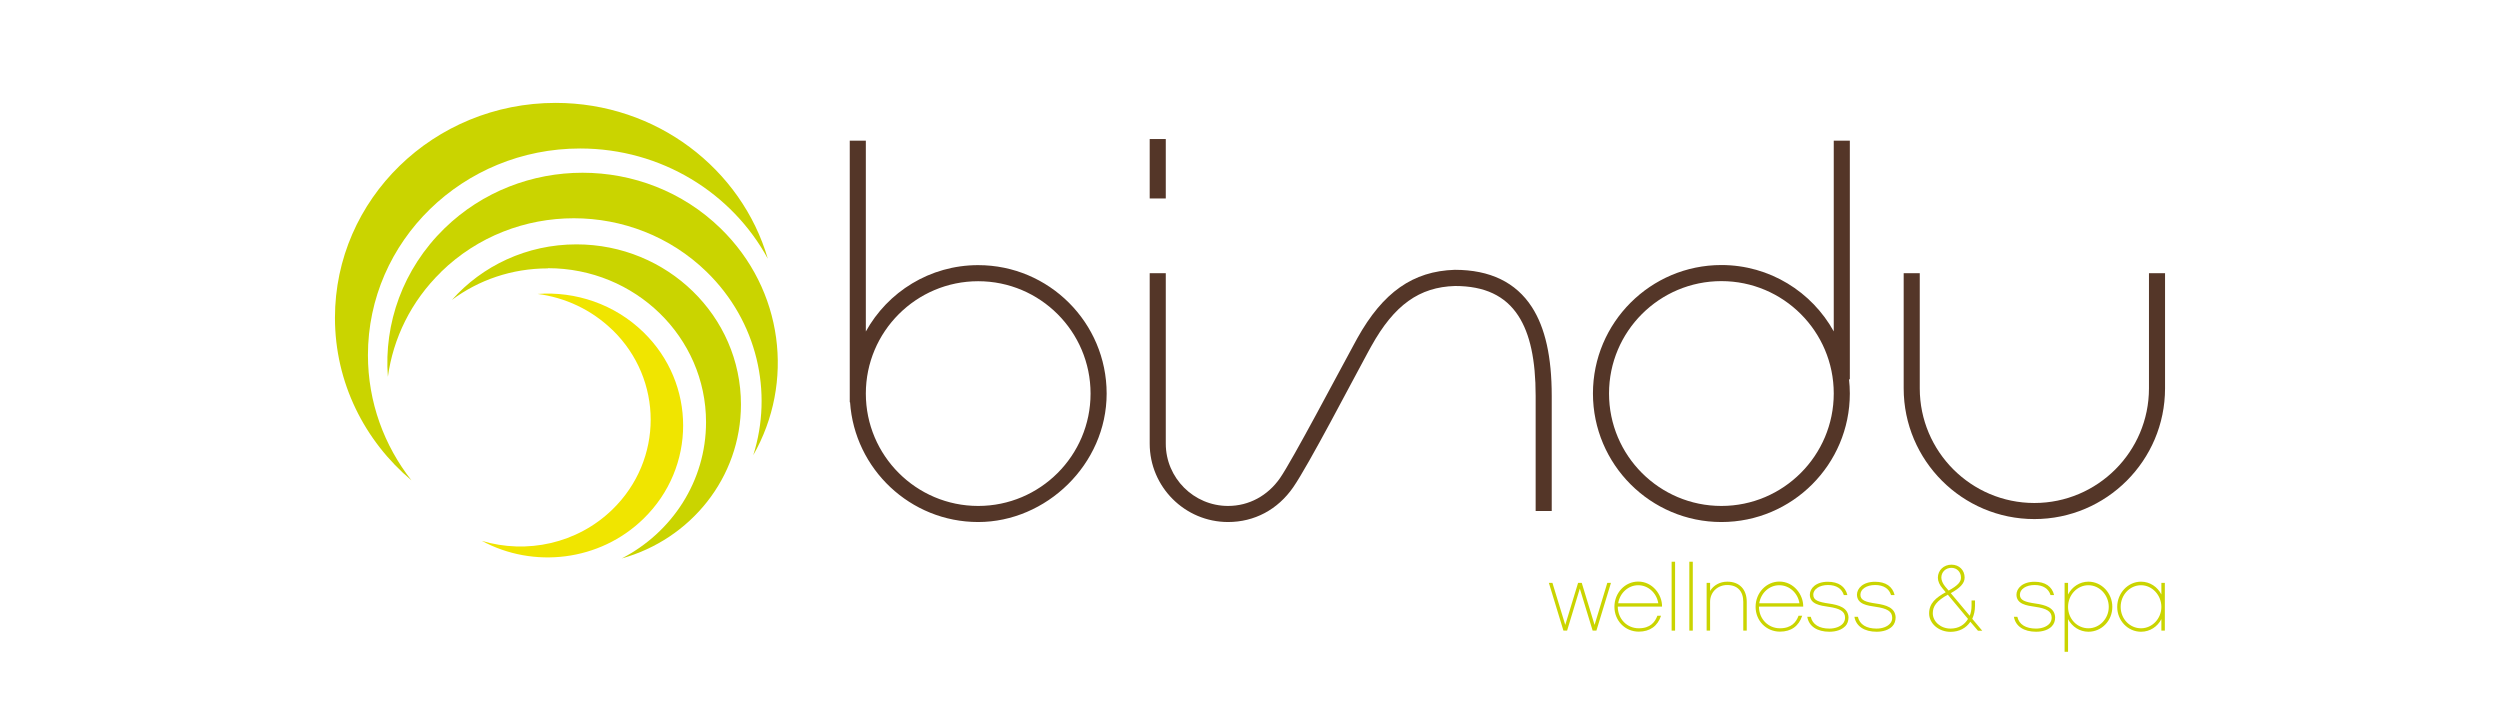<?xml version="1.0" encoding="UTF-8"?><svg id="Capa_1" xmlns="http://www.w3.org/2000/svg" viewBox="0 0 245.63 69.47"><defs><style>.cls-1{fill:#cad400;}.cls-2{fill:#543628;}.cls-3{fill:#f0e500;}</style></defs><path class="cls-2" d="M96.11,26.05c-4.75,0-8.89,2.63-11.04,6.52V13.82h-1.58v25.7h.03c.44,6.56,5.92,11.77,12.59,11.77s12.62-5.66,12.62-12.62-5.66-12.62-12.62-12.62ZM96.11,49.71c-6.09,0-11.04-4.95-11.04-11.04s4.95-11.04,11.04-11.04,11.04,4.95,11.04,11.04-4.95,11.04-11.04,11.04Z"/><path class="cls-2" d="M181.75,37.28V13.82h-1.58v18.74c-2.15-3.88-6.29-6.52-11.04-6.52-6.96,0-12.62,5.66-12.62,12.62s5.66,12.63,12.62,12.63,12.62-5.66,12.62-12.63c0-.47-.03-.93-.08-1.39h.08ZM169.13,49.71c-6.09,0-11.04-4.95-11.04-11.05s4.95-11.04,11.04-11.04,11.04,4.95,11.04,11.04-4.95,11.05-11.04,11.05Z"/><rect class="cls-2" x="112.96" y="13.66" width="1.58" height="5.84"/><path class="cls-2" d="M142.94,26.51h-.01c-4.1.13-7.05,2.2-9.57,6.72l-.31.57c-1.61,2.94-6.09,11.46-7.29,13.18-1.2,1.72-3.04,2.73-5.1,2.73-3.37,0-6.12-2.75-6.12-6.12v-16.75h-1.58v16.75c0,4.25,3.46,7.7,7.7,7.7,2.58,0,4.88-1.21,6.41-3.43,1.53-2.22,5.75-10.35,7.36-13.3l.31-.56c2.24-4.03,4.71-5.8,8.22-5.9h0c2.91,0,4.94.96,6.22,2.93,1.15,1.77,1.7,4.34,1.7,7.86v11.32h1.58v-11.32c0-3.83-.64-6.69-1.95-8.72-1.57-2.43-4.11-3.66-7.57-3.66Z"/><path class="cls-2" d="M211.14,26.84v11.32c0,6.21-5.05,11.26-11.26,11.26s-11.26-5.05-11.26-11.26v-11.32h-1.58v11.32c0,7.08,5.76,12.84,12.84,12.84s12.84-5.76,12.84-12.84v-11.32h-1.58Z"/><path class="cls-1" d="M36.15,34.89c0-11.21,9.34-20.3,20.85-20.3,8,0,14.95,4.39,18.44,10.83-2.59-8.84-10.94-15.31-20.85-15.31-11.97,0-21.68,9.45-21.68,21.11,0,6.39,2.92,12.11,7.52,15.98-2.68-3.41-4.28-7.68-4.28-12.32Z"/><path class="cls-1" d="M43.34,26.71c7.2-7.02,18.88-7.02,26.09,0,5,4.87,6.53,11.85,4.58,18.01,4.06-7.11,2.99-16.25-3.21-22.28-7.49-7.29-19.64-7.29-27.13,0-4.1,4-5.96,9.36-5.56,14.58.52-3.77,2.26-7.41,5.24-10.31Z"/><path class="cls-1" d="M53.83,26.35c8.58,0,15.54,6.77,15.54,15.13,0,5.81-3.36,10.85-8.29,13.39,6.77-1.88,11.72-7.94,11.72-15.13,0-8.69-7.24-15.73-16.16-15.73-4.89,0-9.27,2.11-12.24,5.46,2.61-1.95,5.88-3.1,9.43-3.1Z"/><path class="cls-3" d="M60.18,32.42c5,4.87,5,12.76,0,17.63-3.47,3.38-8.45,4.41-12.84,3.09,5.06,2.74,11.58,2.02,15.88-2.17,5.2-5.06,5.2-13.27,0-18.33-2.85-2.77-6.67-4.03-10.4-3.76,2.69.35,5.28,1.53,7.35,3.54Z"/><path class="cls-1" d="M156.84,61.96h-.36l-1.26-4.13-1.25,4.13h-.36l-1.43-4.69h.35l1.26,4.13,1.26-4.13h.36l1.26,4.13,1.25-4.13h.36l-1.43,4.69Z"/><path class="cls-1" d="M158.95,59.61c.01,1.22.92,2.12,2.06,2.12s1.6-.61,1.83-1.23h.36c-.33,1.01-1.09,1.56-2.19,1.56-1.34,0-2.39-1.07-2.39-2.44s1.04-2.48,2.34-2.48c1.4,0,2.36,1.28,2.34,2.46h-4.34ZM162.93,59.27c-.16-1.01-.99-1.77-1.97-1.77s-1.81.76-1.97,1.77h3.94Z"/><path class="cls-1" d="M164.58,61.96h-.34v-6.77h.34v6.77Z"/><path class="cls-1" d="M166.32,61.96h-.34v-6.77h.34v6.77Z"/><path class="cls-1" d="M171.62,61.96h-.34v-2.83c0-1.03-.56-1.65-1.58-1.65-.95,0-1.68.7-1.68,1.65v2.83h-.34v-4.69h.34v.79c.34-.55.95-.91,1.69-.91,1.2,0,1.91.76,1.91,1.98v2.83Z"/><path class="cls-1" d="M172.82,59.61c.01,1.22.92,2.12,2.06,2.12s1.6-.61,1.83-1.23h.36c-.33,1.01-1.08,1.56-2.19,1.56-1.34,0-2.39-1.07-2.39-2.44s1.05-2.48,2.34-2.48c1.4,0,2.36,1.28,2.34,2.46h-4.34ZM176.8,59.27c-.16-1.01-.99-1.77-1.98-1.77s-1.81.76-1.97,1.77h3.94Z"/><path class="cls-1" d="M181.29,61.53c-.34.35-.89.54-1.55.54-1.18,0-2.02-.52-2.17-1.47h.34c.17.76.84,1.16,1.83,1.16.56,0,1.04-.18,1.31-.47.16-.17.24-.4.23-.64-.02-.57-.48-.87-1.63-1.03-.81-.12-1.81-.25-1.83-1.18,0-.64.6-1.28,1.77-1.28,1.04,0,1.72.46,1.92,1.31h-.35c-.19-.63-.73-.99-1.56-.99s-1.45.41-1.44.96c0,.54.5.71,1.54.86.97.14,1.87.4,1.92,1.35,0,.33-.1.66-.33.89Z"/><path class="cls-1" d="M185.93,61.53c-.34.35-.89.54-1.55.54-1.18,0-2.02-.52-2.18-1.47h.34c.17.76.84,1.16,1.83,1.16.57,0,1.04-.18,1.31-.47.17-.17.25-.4.23-.64-.02-.57-.48-.87-1.63-1.03-.81-.12-1.81-.25-1.83-1.18,0-.64.6-1.28,1.78-1.28,1.04,0,1.72.46,1.92,1.31h-.35c-.19-.63-.73-.99-1.57-.99s-1.45.41-1.44.96c0,.54.5.71,1.54.86.98.14,1.88.4,1.92,1.35,0,.33-.1.66-.33.89Z"/><path class="cls-1" d="M193.59,61.09c-.41.62-1.1.99-1.95.99-1.15,0-2.1-.81-2.1-1.81s.67-1.55,1.63-2.08l-.29-.35c-.32-.36-.48-.74-.48-1.08,0-.73.58-1.28,1.34-1.28s1.29.54,1.29,1.27c0,.59-.5,1.05-1.36,1.53l1.86,2.22c.12-.29.18-.63.18-.98v-.52h.34v.52c0,.48-.1.91-.27,1.28l.98,1.17h-.42l-.74-.87ZM191.37,58.43c-1.11.62-1.47,1.14-1.47,1.82,0,.82.77,1.51,1.74,1.51.8,0,1.38-.37,1.72-.95l-1.99-2.39ZM191.45,58.03c.93-.51,1.22-.87,1.22-1.28,0-.54-.39-.96-.94-.96-.57,0-.99.42-.99.96,0,.26.14.59.37.87l.34.4Z"/><path class="cls-1" d="M201.6,61.53c-.33.35-.89.54-1.55.54-1.18,0-2.02-.52-2.18-1.47h.34c.16.76.84,1.16,1.83,1.16.56,0,1.04-.18,1.31-.47.16-.17.24-.4.23-.64-.02-.57-.48-.87-1.63-1.03-.81-.12-1.81-.25-1.83-1.18,0-.64.6-1.28,1.78-1.28,1.04,0,1.72.46,1.92,1.31h-.35c-.19-.63-.73-.99-1.57-.99s-1.45.41-1.44.96c0,.54.5.71,1.54.86.97.14,1.88.4,1.92,1.35.01.33-.1.66-.33.89Z"/><path class="cls-1" d="M205.19,62.07c-.86,0-1.61-.5-2-1.24v3.21h-.34v-6.77h.34v1.14c.39-.75,1.14-1.26,2-1.26,1.29,0,2.35,1.11,2.35,2.48s-1.06,2.44-2.35,2.44ZM205.19,57.5c-1.1,0-2,.95-2,2.13s.9,2.1,2,2.1,2-.95,2-2.1-.89-2.13-2-2.13Z"/><path class="cls-1" d="M212.7,61.96h-.34v-1.13c-.38.74-1.12,1.24-2,1.24-1.29,0-2.34-1.09-2.34-2.44s1.05-2.48,2.34-2.48c.87,0,1.62.51,2,1.26v-1.14h.34v4.69ZM210.36,57.5c-1.1,0-2,.95-2,2.13s.9,2.1,2,2.1,2-.95,2-2.1-.9-2.13-2-2.13Z"/></svg>